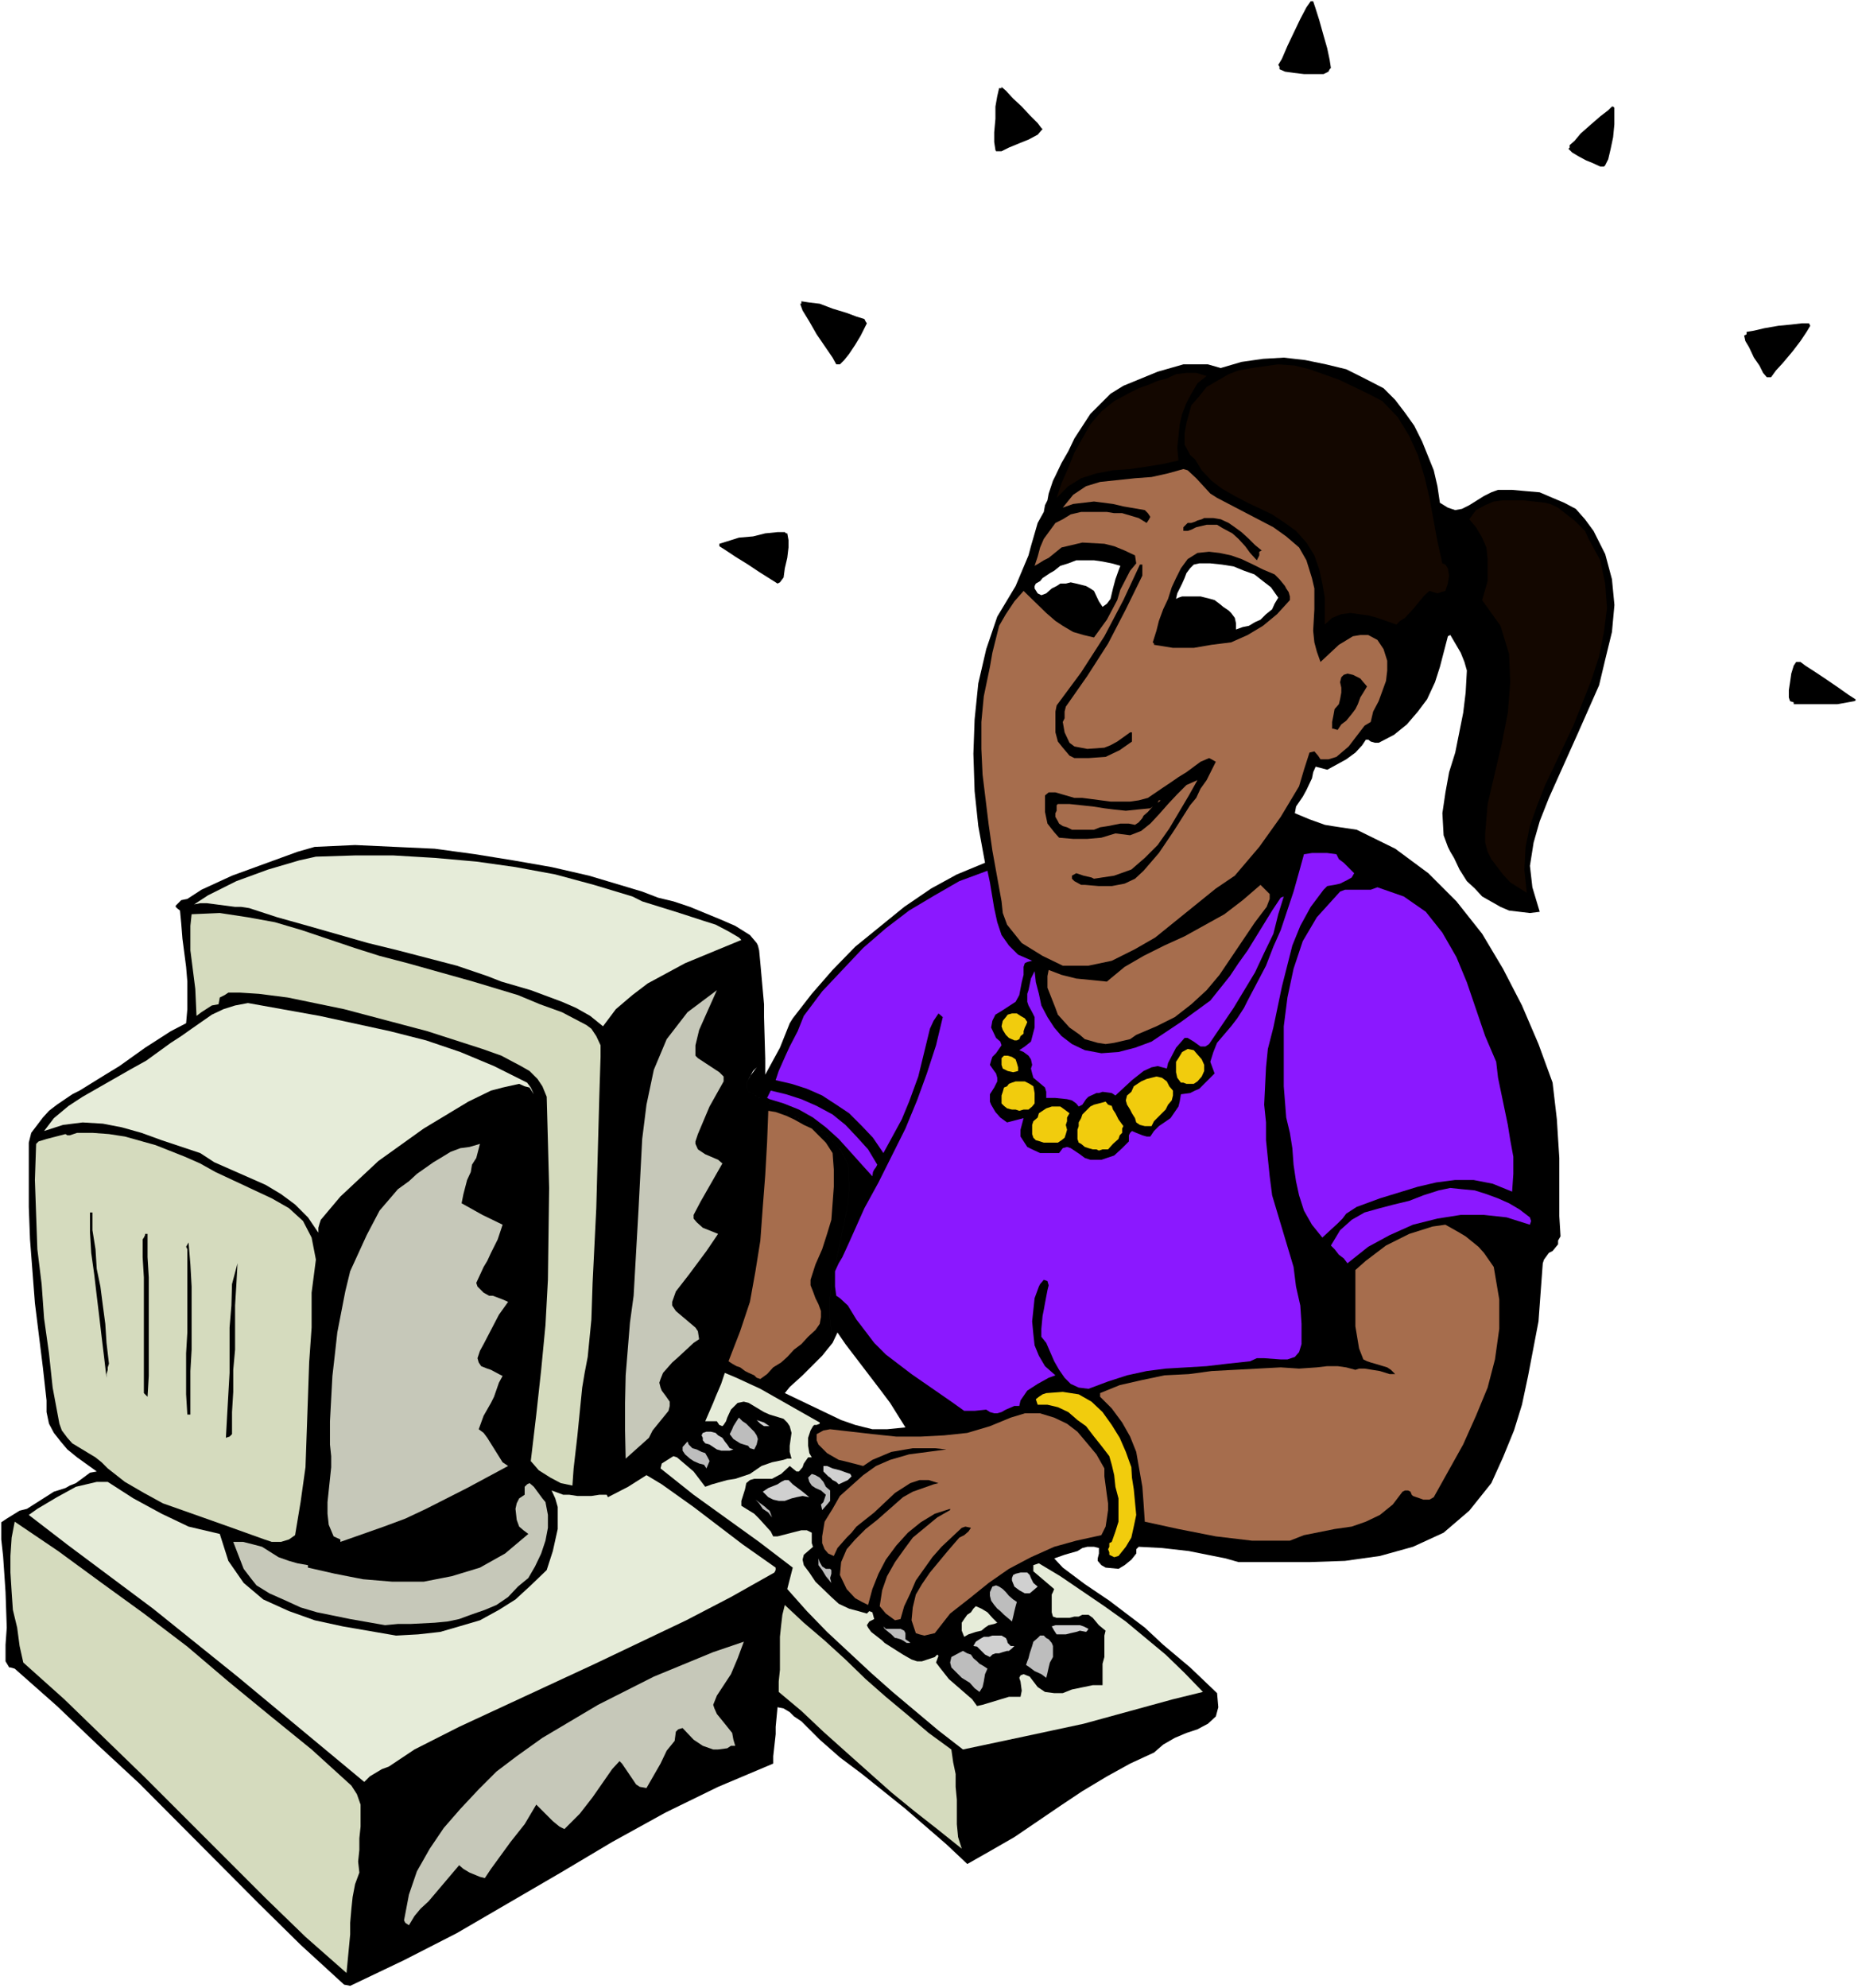 <?xml version="1.0" encoding="UTF-8" standalone="no"?>
<svg
   version="1.0"
   width="129.766mm"
   height="138.819mm"
   id="svg71"
   sodipodi:docname="Computer 56.wmf"
   xmlns:inkscape="http://www.inkscape.org/namespaces/inkscape"
   xmlns:sodipodi="http://sodipodi.sourceforge.net/DTD/sodipodi-0.dtd"
   xmlns="http://www.w3.org/2000/svg"
   xmlns:svg="http://www.w3.org/2000/svg">
  <rect width="100%" height="100%" fill="#333333" stroke="none"/>
  <sodipodi:namedview
     id="namedview71"
     pagecolor="#ffffff"
     bordercolor="#000000"
     borderopacity="0.25"
     inkscape:showpageshadow="2"
     inkscape:pageopacity="0.0"
     inkscape:pagecheckerboard="0"
     inkscape:deskcolor="#d1d1d1"
     inkscape:document-units="mm" />
  <defs
     id="defs1">
    <pattern
       id="WMFhbasepattern"
       patternUnits="userSpaceOnUse"
       width="6"
       height="6"
       x="0"
       y="0" />
  </defs>
  <path
     style="fill:#ffffff;fill-opacity:1;fill-rule:evenodd;stroke:none"
     d="M 0,524.67 H 490.455 V 0 H 0 Z"
     id="path1" />
  <path
     style="fill:#000000;fill-opacity:1;fill-rule:evenodd;stroke:none"
     d="m 420.644,140.095 -2.262,-3.07 -2.424,-2.747 -3.07,-1.616 -3.07,-1.293 -3.394,-1.454 -3.717,-0.323 -3.555,-0.323 h -3.717 l -1.778,0.646 -1.939,0.97 -3.878,2.424 -1.939,0.97 -1.778,0.323 -1.939,-0.646 -2.101,-1.293 -0.646,-4.363 -0.97,-4.201 -3.07,-7.595 -2.101,-4.201 -2.424,-3.393 -2.586,-3.393 -3.07,-3.07 -5.01,-2.585 -4.848,-2.424 -5.333,-1.293 -5.494,-1.131 -5.656,-0.646 -5.494,0.323 -5.656,0.808 -5.494,1.616 -3.394,-0.97 h -3.07 -3.394 l -6.787,1.939 -9.05,3.716 -3.394,2.101 -2.747,2.747 -2.586,2.585 -4.202,6.463 -1.616,3.393 -1.778,3.07 -1.616,3.393 -0.646,1.293 -1.131,3.393 -0.323,1.777 -0.646,1.293 -0.323,1.777 -1.616,2.909 -1.778,6.14 -0.646,2.424 -3.394,8.079 -4.848,8.079 -2.909,8.564 -2.101,9.049 -0.97,9.534 -0.323,9.049 0.323,9.857 0.97,9.21 1.778,9.695 -7.434,3.07 -6.787,3.716 -7.11,4.848 -12.928,10.503 -5.979,6.14 -5.494,6.302 -5.01,6.463 -0.808,1.293 -2.586,6.463 -3.878,7.11 v -4.04 l -2.262,2.101 -1.778,2.424 -0.485,0.97 -0.485,0.97 v 0.97 l 0.646,1.131 7.918,4.363 7.757,4.04 3.394,1.939 3.07,2.747 2.262,2.424 1.778,3.716 0.323,6.14 -0.646,5.979 -2.424,11.634 -1.293,5.332 -0.646,5.817 v 5.979 l 0.646,6.14 1.293,-2.747 2.101,3.07 9.373,12.281 2.424,3.232 4.04,6.463 -4.848,0.485 h -3.878 l -4.525,-1.131 -3.717,-1.293 -14.867,-7.11 1.293,-1.616 3.394,-3.07 1.778,-1.777 3.394,-3.393 1.293,-1.616 1.454,-1.777 -0.646,-6.14 v -5.979 l 0.646,-5.817 1.293,-5.332 2.424,-11.634 0.646,-5.979 -0.323,-6.14 -1.778,-3.716 -2.262,-2.424 -3.07,-2.747 -3.394,-1.939 -7.757,-4.04 -7.918,-4.363 -0.646,-1.131 v -0.97 l 0.485,-0.97 1.293,-2.424 0.97,-0.97 2.262,-2.101 -0.323,-11.149 v -3.393 l -0.97,-10.826 -0.323,-3.393 -0.323,-1.293 -0.323,-0.646 -1.778,-2.101 -3.878,-2.424 -3.717,-1.616 -8.242,-3.393 -4.363,-1.454 -4.04,-0.97 -4.202,-1.616 -14.059,-4.201 -9.858,-2.262 -10.181,-1.777 -10.019,-1.616 -10.666,-1.454 -10.504,-0.485 -10.504,-0.485 -10.666,0.485 -4.525,1.293 -17.291,6.302 -8.08,3.716 -3.717,2.424 -1.616,0.323 -1.454,1.454 v 0.323 l 0.323,0.323 0.808,0.646 0.323,3.393 0.323,4.04 0.97,7.433 0.323,3.878 v 7.271 l -0.323,3.716 -4.04,2.101 -6.787,4.363 -6.787,4.848 -3.717,2.262 -6.787,4.201 -1.939,0.97 -4.04,2.747 -2.101,1.616 -1.616,1.777 -3.07,4.04 -0.646,2.585 v 8.241 8.726 l 0.323,8.564 1.293,16.805 2.101,16.967 0.97,8.726 v 3.07 l 0.646,3.07 1.293,2.424 1.778,2.262 1.778,2.101 2.586,2.101 5.171,3.716 -1.778,0.323 -3.717,2.747 -1.616,0.646 -1.131,0.646 -3.07,0.97 -7.11,4.524 -1.939,0.485 -3.394,2.101 -1.454,0.97 v 4.524 l 0.485,4.363 0.323,4.686 0.323,4.848 0.323,9.372 -0.323,4.524 v 4.363 l 0.97,1.616 h 0.323 l 1.131,0.323 11.15,9.857 10.666,10.18 10.989,10.18 31.674,31.832 10.989,10.826 11.474,10.503 1.616,0.323 14.221,-6.787 13.898,-7.11 27.472,-15.997 13.574,-8.079 14.059,-7.756 13.898,-6.787 14.544,-6.14 v -1.939 l 0.646,-5.817 v -1.939 l 0.485,-5.171 1.616,0.323 1.616,0.97 1.131,1.131 1.939,1.293 4.848,4.848 5.333,4.686 5.818,4.363 11.474,9.21 10.827,9.372 5.494,5.171 5.979,-3.393 6.464,-3.716 12.12,-8.241 5.818,-3.878 6.464,-3.878 6.141,-3.393 6.302,-2.909 2.424,-2.101 3.07,-1.777 3.07,-1.293 2.909,-0.97 2.747,-1.454 2.101,-1.939 0.646,-2.424 -0.323,-3.716 -7.11,-6.787 -7.11,-5.979 -4.848,-4.524 -9.373,-7.11 -6.464,-4.363 -5.818,-4.363 -2.262,-2.424 2.747,-0.97 3.394,-0.97 1.293,-0.808 1.293,-0.323 h 1.778 l 1.293,0.323 v 1.454 l -0.323,1.293 v 0.646 l 0.97,1.131 1.131,0.646 3.394,0.323 1.616,-0.97 1.778,-1.454 1.293,-1.616 v -1.131 l 0.646,-0.646 6.141,0.323 7.11,0.808 9.696,1.939 3.394,0.97 h 9.211 9.534 l 9.373,-0.323 9.211,-1.293 8.726,-2.424 8.08,-3.716 6.787,-5.817 5.818,-7.271 3.07,-6.787 2.909,-7.11 2.101,-6.787 1.616,-7.595 2.747,-14.381 1.131,-15.351 0.323,-0.97 1.293,-1.777 0.97,-0.485 1.454,-1.777 v -0.97 l 0.646,-1.131 -0.323,-5.332 v -15.351 l -0.323,-5.009 -0.323,-5.171 -1.131,-9.695 -3.717,-10.18 -4.363,-10.18 -5.01,-9.695 -5.494,-9.21 -6.787,-8.564 -7.434,-7.433 -8.726,-6.463 -10.181,-5.009 -4.363,-0.646 -2.101,-0.323 -1.939,-0.323 -4.04,-1.454 -3.878,-1.616 0.323,-1.777 1.778,-2.585 0.97,-1.777 1.454,-3.07 0.323,-1.616 0.646,-1.454 3.07,0.808 5.01,-2.747 2.424,-1.777 1.778,-1.939 0.646,-0.97 0.323,-0.485 h 0.646 l 0.646,0.485 1.131,0.323 h 0.97 l 4.04,-2.101 3.394,-2.747 2.909,-3.393 2.424,-3.232 2.101,-4.524 1.293,-4.04 2.101,-8.079 0.646,-0.323 2.747,4.686 0.97,2.424 0.646,2.262 -0.323,5.817 -0.646,5.332 -2.101,10.503 -1.616,5.171 -0.97,5.332 -0.808,5.494 0.323,5.817 1.131,3.07 0.646,1.293 0.97,1.616 1.454,3.07 1.939,3.07 2.101,1.939 1.939,2.101 4.848,2.747 2.262,0.97 2.747,0.323 2.747,0.323 2.586,-0.323 -1.939,-6.463 -0.646,-5.656 0.97,-6.14 1.616,-5.656 2.424,-6.14 7.757,-17.29 5.494,-12.442 1.616,-6.787 1.778,-7.271 0.646,-7.11 -0.646,-6.787 -1.778,-6.625 z"
     id="path2" />
  <path
     style="fill:#130700;fill-opacity:1;fill-rule:evenodd;stroke:none"
     d="m 364.892,105.839 4.04,4.201 3.07,5.009 2.262,5.009 1.778,5.817 1.293,5.494 2.101,11.473 1.293,5.817 0.808,0.323 0.646,0.97 0.323,1.939 -0.323,2.101 -0.646,1.939 -1.131,0.323 -0.97,0.323 -2.101,-0.646 -1.293,1.131 -3.07,3.716 -2.101,2.262 -1.293,0.808 -0.97,0.97 -5.01,-1.777 -2.424,-0.646 -2.424,-0.323 -2.262,-0.323 -2.424,0.323 -2.424,0.97 -1.939,1.777 v -3.393 -3.716 l -0.646,-3.716 -0.808,-3.716 -1.293,-3.716 -2.101,-3.393 -2.747,-3.07 -2.909,-2.101 -3.394,-2.262 -6.464,-3.07 -3.394,-1.777 -3.394,-1.939 -2.747,-2.101 -2.586,-2.747 -1.778,-2.909 -1.293,-1.131 -1.454,-2.747 v -2.909 l 0.485,-2.747 1.293,-4.686 2.101,-2.424 1.939,-2.424 5.818,-3.393 2.586,-0.97 3.555,-0.646 6.949,-0.97 4.363,0.323 3.878,0.97 7.757,2.747 7.757,3.716 z"
     id="path3" />
  <path
     style="fill:#130700;fill-opacity:1;fill-rule:evenodd;stroke:none"
     d="m 318.513,99.214 -2.424,1.939 -1.616,2.747 -1.293,2.424 -1.131,2.909 -0.646,2.747 -0.323,3.07 -0.323,3.07 0.323,3.393 -4.363,0.97 -4.04,0.646 -4.363,0.646 -4.525,0.323 -4.363,0.808 -4.04,1.293 -3.394,2.101 -3.07,3.07 1.293,-3.878 1.778,-4.04 1.616,-4.04 2.101,-3.716 2.101,-3.716 2.909,-3.393 3.394,-2.747 4.202,-2.262 2.262,-1.131 2.747,-0.97 2.262,-0.97 2.424,-0.646 2.424,-1.131 2.747,-0.323 h 2.586 z"
     id="path4" />
  <path
     style="fill:#a66d4d;fill-opacity:1;fill-rule:evenodd;stroke:none"
     d="m 321.26,131.369 14.867,7.756 3.394,2.424 3.394,2.909 1.939,3.393 1.454,4.686 0.646,2.747 v 2.747 2.747 l -0.323,5.656 0.323,3.07 0.646,2.424 0.97,2.747 4.848,-4.524 3.717,-2.262 1.939,-0.323 h 2.101 l 2.424,1.293 1.616,2.424 0.97,3.07 v 2.585 l -0.323,2.747 -1.939,5.332 -1.454,2.747 -0.646,2.747 -1.616,0.97 -4.202,5.494 -3.232,2.747 -2.101,0.646 h -2.101 l -0.646,-0.97 -0.97,-1.131 -1.293,0.323 -1.454,4.524 -1.293,4.363 -4.848,8.079 -5.656,7.918 -6.464,7.595 -5.01,3.393 -15.998,12.927 -5.333,3.07 -6.141,3.07 -6.141,1.293 h -6.787 l -5.333,-2.585 -5.494,-3.393 -1.939,-2.424 -1.939,-2.424 -1.131,-3.07 -0.323,-3.07 -2.424,-13.412 -0.97,-6.787 -1.616,-13.25 -0.323,-6.787 v -7.11 l 0.646,-6.787 1.616,-7.756 0.646,-3.716 1.778,-7.11 1.778,-3.07 2.262,-3.393 2.424,-2.747 5.979,5.817 2.424,2.101 1.939,1.293 2.747,1.616 2.747,0.808 2.747,0.646 3.394,-4.686 2.747,-5.171 0.808,-2.747 2.586,-5.009 1.616,-1.939 -0.323,-2.101 -2.747,-1.293 -2.747,-1.131 -2.586,-0.646 -5.818,-0.323 -2.747,0.646 -2.747,0.646 -3.394,2.747 -1.293,0.646 -1.293,0.808 -1.131,0.646 0.808,-2.424 0.646,-2.424 0.97,-2.262 3.07,-4.201 1.939,-0.97 2.101,-1.293 2.747,-0.646 h 2.424 4.363 l 1.939,0.323 h 2.101 l 4.363,1.293 2.101,1.293 0.646,-0.97 0.323,-0.646 -0.646,-0.97 -0.808,-0.808 -5.656,-0.97 -2.747,-0.646 -5.01,-0.646 -2.747,0.323 -2.747,0.323 -2.747,0.97 2.747,-3.393 3.394,-2.262 3.717,-1.131 9.211,-0.97 4.363,-0.323 4.363,-0.97 4.04,-1.131 1.131,0.323 2.262,2.101 3.717,4.04 z"
     id="path5" />
  <path
     style="fill:#130700;fill-opacity:1;fill-rule:evenodd;stroke:none"
     d="m 419.352,142.196 3.07,5.656 1.293,6.14 0.485,6.463 -0.808,6.302 -1.293,6.463 -2.101,6.463 -4.686,11.796 -7.434,15.674 -2.101,5.332 -1.939,5.494 -1.131,5.494 -0.323,5.979 0.646,6.14 -4.363,-2.747 -1.939,-2.101 -3.07,-4.04 -0.97,-1.939 -0.646,-2.424 v -2.424 l 0.646,-7.756 3.717,-15.835 1.616,-8.241 0.646,-8.079 -0.323,-7.433 -2.262,-7.433 -4.848,-6.787 1.454,-5.009 v -3.07 -2.747 l -0.323,-3.07 -1.131,-2.585 -1.616,-2.747 -1.778,-2.101 1.778,-2.424 2.424,-1.293 2.262,-0.97 2.424,-0.323 h 2.747 2.586 l 5.818,0.646 1.293,0.323 2.101,0.97 3.07,2.424 1.293,0.97 2.747,2.747 z"
     id="path6" />
  <path
     style="fill:#000000;fill-opacity:1;fill-rule:evenodd;stroke:none"
     d="m 333.057,145.266 -0.646,0.323 v 0.97 l -0.323,0.646 -0.323,0.646 -1.778,-1.939 -1.293,-1.777 -1.778,-1.939 -1.616,-1.454 -2.424,-1.293 -1.616,-0.97 h -2.747 l -2.747,0.646 -0.646,0.323 -0.646,0.323 -0.97,0.323 h -1.131 v -0.97 l 0.323,-0.323 0.808,-0.808 h 0.97 l 0.97,-0.323 0.646,-0.323 1.131,-0.323 0.646,-0.323 h 2.424 l 1.939,0.323 2.101,0.97 1.616,1.131 1.778,1.293 1.939,1.777 1.616,1.616 z"
     id="path7" />
  <path
     style="fill:#000000;fill-opacity:1;fill-rule:evenodd;stroke:none"
     d="m 340.491,158.354 -3.394,3.716 -3.717,3.07 -4.04,2.424 -4.363,1.939 -5.171,0.646 -4.686,0.808 h -5.494 l -5.01,-0.808 V 169.827 l -0.323,-0.323 0.97,-3.07 0.646,-2.585 1.131,-3.07 1.293,-2.747 0.97,-3.07 1.131,-2.424 1.293,-2.585 1.778,-2.424 2.586,-1.616 3.07,-0.323 2.747,0.323 3.07,0.646 2.747,0.97 3.07,1.454 2.586,1.293 3.07,1.293 1.293,1.293 1.454,1.777 0.323,0.646 0.646,0.97 0.323,1.131 z"
     id="path8" />
  <path
     style="fill:#ffffff;fill-opacity:1;fill-rule:evenodd;stroke:none"
     d="m 295.728,149.306 -0.485,1.293 -0.808,2.262 -0.646,2.424 -0.646,2.747 -0.97,1.293 -1.131,0.808 -0.97,-1.454 -1.293,-2.747 -0.97,-0.646 -1.131,-0.646 -1.293,-0.323 -1.293,-0.323 -1.454,-0.323 -1.293,0.323 h -1.454 l -0.97,0.646 -1.293,0.646 -1.454,1.293 -1.293,0.485 -0.97,-0.485 -0.808,-1.293 v -0.646 l 0.323,-0.646 1.131,-0.646 0.646,-0.808 0.97,-0.646 0.97,-0.646 1.131,-0.646 1.616,-1.293 2.101,-0.646 2.101,-0.808 h 2.586 2.101 l 2.262,0.323 2.424,0.485 z"
     id="path9" />
  <path
     style="fill:#ffffff;fill-opacity:1;fill-rule:evenodd;stroke:none"
     d="m 337.42,157.708 -0.97,1.616 -0.646,1.454 -1.616,1.293 -1.454,1.454 -1.454,0.646 -1.616,0.97 -1.616,0.323 -1.778,0.646 v -1.616 l -0.323,-1.454 -0.97,-1.293 -0.646,-0.646 -1.454,-0.97 -0.97,-0.808 -1.293,-0.97 -1.131,-0.323 -1.293,-0.323 -1.293,-0.323 h -1.131 -0.97 -1.293 -1.454 l -0.97,0.323 -0.646,0.323 0.323,-1.454 0.646,-1.293 0.646,-1.293 0.646,-1.454 0.485,-1.293 0.97,-1.293 0.97,-0.97 1.454,-0.323 h 2.909 l 3.07,0.323 3.07,0.485 2.747,1.131 2.747,0.97 2.262,1.777 2.101,1.616 z"
     id="path10" />
  <path
     style="fill:#000000;fill-opacity:1;fill-rule:evenodd;stroke:none"
     d="m 301.545,148.982 v 1.293 1.616 l -4.363,8.887 -4.686,9.049 -5.494,8.564 -5.656,8.079 -0.323,1.293 v 1.777 l -0.485,0.97 0.485,2.747 1.293,2.747 1.293,0.97 3.394,0.646 4.525,-0.323 1.616,-0.646 1.778,-0.97 3.394,-2.424 h 0.485 v 0.646 0.97 0.808 l -3.232,2.262 -3.717,1.777 -4.525,0.323 h -3.717 l -1.293,-0.646 -1.778,-2.101 -1.293,-1.616 -0.646,-2.424 v -4.04 -1.454 l 0.323,-1.616 6.464,-8.726 6.141,-9.534 5.01,-9.534 4.363,-9.372 z"
     id="path11" />
  <path
     style="fill:#000000;fill-opacity:1;fill-rule:evenodd;stroke:none"
     d="m 360.852,181.138 -0.97,1.616 -0.808,1.293 -0.646,1.777 -0.646,1.293 -0.97,1.293 -1.454,1.777 -1.293,0.97 -0.97,1.454 -1.131,-0.323 h -0.323 v -1.777 l 0.323,-1.616 0.323,-1.777 1.131,-1.293 0.323,-1.293 0.323,-1.777 v -1.293 l -0.323,-1.454 0.323,-1.293 0.646,-0.646 0.97,-0.323 1.454,0.323 0.646,0.323 1.293,0.646 0.808,0.97 z"
     id="path12" />
  <path
     style="fill:#000000;fill-opacity:1;fill-rule:evenodd;stroke:none"
     d="m 320.937,201.013 -2.424,4.848 -1.616,2.262 -1.131,2.424 -1.616,1.939 -3.07,4.848 -1.454,2.262 -3.717,5.494 -4.04,4.686 -2.262,2.101 -2.747,1.293 -3.394,0.646 h -3.394 l -3.717,-0.323 h -0.97 l -1.778,-0.97 -0.646,-0.646 v -0.808 l 1.131,-0.646 1.939,0.646 2.101,0.485 0.646,0.323 5.333,-0.808 4.525,-1.616 3.555,-3.07 3.394,-3.393 3.07,-4.363 5.171,-8.726 2.262,-4.04 -2.909,1.293 -2.424,2.424 -2.424,2.585 -2.424,2.747 -2.262,2.424 -2.424,1.939 -2.909,1.131 -3.878,-0.485 -3.717,1.131 -3.717,0.323 h -3.717 l -3.717,-0.323 -1.293,-1.454 -1.778,-2.262 -0.646,-3.07 v -4.363 l 0.97,-0.808 h 1.778 l 5.01,1.454 h 2.101 l 7.434,0.97 h 5.171 l 2.262,-0.323 2.424,-0.646 4.04,-2.747 1.939,-1.293 2.101,-1.454 2.101,-1.293 3.717,-2.747 2.262,-0.97 0.646,0.323 z"
     id="path13" />
  <path
     style="fill:#a66d4d;fill-opacity:1;fill-rule:evenodd;stroke:none"
     d="m 285.062,218.949 h -0.97 -1.131 l -1.293,-0.646 -1.131,-0.323 -0.97,-0.646 -0.323,-0.646 -0.646,-1.131 v -0.97 l 0.323,-0.646 v -0.646 -0.808 l 0.323,-0.323 h 3.07 l 3.07,0.323 3.07,0.323 3.07,0.485 2.586,0.323 3.07,0.323 3.07,-0.323 3.394,-0.323 1.939,-1.454 0.808,-0.646 h -0.485 l -0.323,0.646 -1.293,0.97 -1.293,1.454 -1.131,0.97 -0.323,0.646 -0.97,1.131 -0.97,0.646 -1.616,-0.323 h -2.262 l -1.616,0.323 -1.616,0.323 -2.101,0.323 -1.616,0.646 h -1.778 z"
     id="path14" />
  <path
     style="fill:#e6ecd9;fill-opacity:1;fill-rule:evenodd;stroke:none"
     d="m 192.304,245.772 2.747,1.616 0.646,0.646 -14.867,6.14 -9.858,5.332 -4.04,3.07 -4.363,3.716 -3.394,4.524 -3.394,-2.747 -3.717,-2.101 -3.717,-1.616 -8.242,-3.07 -7.757,-2.262 -3.717,-1.454 -8.08,-2.747 -15.514,-4.04 -7.918,-1.939 -15.837,-4.524 -8.08,-2.262 -7.434,-2.424 -2.101,-0.323 H 62.054 l -7.434,-0.97 H 52.843 l -1.616,0.323 3.717,-2.424 7.434,-3.716 8.403,-3.07 8.242,-2.424 4.363,-0.97 10.181,-0.323 h 10.342 l 10.827,0.646 10.989,0.97 10.342,1.454 10.504,1.939 10.181,2.747 10.181,3.07 2.586,1.293 9.858,3.07 6.464,2.101 3.07,0.97 z"
     id="path15" />
  <path
     style="fill:#a66d4d;fill-opacity:1;fill-rule:evenodd;stroke:none"
     d="m 334.35,239.309 -3.07,4.04 -9.373,13.896 -3.394,4.04 -4.04,3.716 -4.363,3.393 -4.848,2.424 -5.333,2.262 -1.616,1.131 -4.202,0.97 -2.262,0.323 -2.101,-0.323 -3.394,-0.97 -1.293,-1.131 -2.747,-1.939 -3.07,-3.393 -0.646,-1.777 -2.101,-5.332 v -3.07 l 0.323,-1.616 3.394,1.293 3.878,0.97 8.08,0.808 4.686,-3.878 5.01,-2.909 5.494,-2.747 5.333,-2.424 10.504,-5.817 4.848,-3.716 4.686,-4.04 2.424,2.424 v 0.646 0.646 z"
     id="path16" />
  <path
     style="fill:#8b18ff;fill-opacity:1;fill-rule:evenodd;stroke:none"
     d="m 394.95,280.19 0.485,4.201 2.586,12.442 0.646,4.04 0.808,4.363 v 4.524 l -0.323,4.686 -5.171,-2.101 -5.01,-0.97 h -4.848 l -5.01,0.646 -4.848,1.131 -10.019,3.07 -6.141,2.262 -2.747,1.777 -0.97,1.293 -1.293,1.293 -4.04,3.716 -2.747,-3.393 -2.101,-3.716 -1.293,-4.04 -0.808,-3.716 -0.646,-4.363 -0.323,-4.363 -0.646,-4.04 -0.97,-4.04 -0.646,-8.241 v -7.756 -8.079 l 0.97,-7.595 1.616,-7.595 2.424,-7.271 3.717,-6.302 6.141,-6.787 1.293,-0.485 h 4.04 1.454 1.293 l 1.778,-0.646 6.949,2.424 5.818,4.04 4.363,5.494 3.717,6.463 2.747,6.625 2.424,7.11 2.424,7.11 z"
     id="path17" />
  <path
     style="fill:#8b18ff;fill-opacity:1;fill-rule:evenodd;stroke:none"
     d="m 319.16,275.504 -0.97,0.646 h -0.646 -0.646 l -1.778,-1.293 -1.616,-0.97 h -0.808 l -2.262,2.585 -2.101,4.04 -0.323,1.454 -2.424,-0.646 -1.616,0.323 -2.101,0.97 -3.07,2.424 -4.363,4.04 -0.97,-0.646 -2.424,-0.323 -0.97,0.323 h -0.646 l -2.101,0.97 -0.646,0.646 -0.97,1.454 -0.97,0.485 -0.646,-0.808 -1.131,-0.808 -1.293,-0.323 -3.07,-0.323 h -2.424 v -1.616 l -0.323,-1.131 -3.07,-2.585 -0.323,-1.131 -0.323,-1.293 0.323,-0.97 -0.323,-1.454 -0.646,-0.97 -1.293,-0.97 -1.131,-0.485 1.454,-0.97 1.616,-1.293 0.97,-3.716 v -1.131 -1.616 l -0.646,-1.293 -0.97,-1.777 -0.323,-0.97 v -2.101 l 0.323,-0.97 0.646,-3.07 0.97,-1.939 0.323,2.909 0.808,3.07 0.646,3.07 1.616,3.07 1.778,2.747 1.939,2.262 2.747,2.101 3.394,1.616 4.363,0.808 4.525,-0.323 4.363,-1.131 4.363,-1.616 7.757,-5.171 7.757,-5.656 5.171,-6.463 2.262,-3.393 2.424,-3.393 6.464,-10.503 2.262,-3.393 0.808,-0.323 -1.454,4.686 -1.293,5.171 -2.424,5.009 -2.424,5.171 -5.656,9.372 z"
     id="path18" />
  <path
     style="fill:#d5dbbe;fill-opacity:1;fill-rule:evenodd;stroke:none"
     d="m 107.625,254.175 17.291,4.848 11.797,3.555 5.818,2.424 5.818,2.101 6.464,3.393 1.293,0.97 1.293,1.939 1.131,2.424 v 3.07 l -0.323,10.18 -0.808,29.732 -0.97,19.714 -0.323,9.695 -0.97,9.857 -0.808,4.201 -0.646,3.878 -1.293,12.927 -0.97,8.402 -0.323,4.524 -3.07,-0.646 -2.747,-1.454 -3.07,-1.939 -0.97,-1.131 -1.131,-1.293 1.454,-12.281 1.293,-11.796 1.131,-11.796 0.646,-11.957 0.323,-24.238 -0.323,-12.281 -0.323,-11.796 -1.131,-2.747 -1.293,-1.939 -2.101,-2.101 -2.262,-1.293 -5.171,-2.747 -5.01,-1.777 -14.544,-4.686 -21.978,-5.817 -14.867,-3.07 -7.595,-0.97 -5.01,-0.323 h -3.07 l -0.97,0.646 -1.293,0.646 -0.323,1.777 -1.778,0.323 -2.747,1.777 -1.293,0.97 -0.323,-7.11 -1.293,-10.18 v -3.07 -3.393 l 0.323,-3.07 7.434,-0.323 7.434,1.131 7.11,1.293 7.11,2.101 13.898,4.686 6.626,2.101 z"
     id="path19" />
  <path
     style="fill:#c6c8b9;fill-opacity:1;fill-rule:evenodd;stroke:none"
     d="m 183.577,278.574 0.646,0.646 5.656,3.716 1.131,1.131 v 1.293 l -3.717,6.625 -3.07,7.271 -0.646,1.939 v 0.646 l 0.646,1.454 1.939,1.293 3.394,1.454 1.131,0.97 -5.818,10.18 -1.778,3.393 v 0.97 l 0.808,0.97 1.616,1.454 4.04,1.616 -3.07,4.524 -4.686,6.302 -3.394,4.363 -0.97,2.747 v 0.97 l 0.97,1.454 5.171,4.363 0.646,0.97 0.323,2.101 -1.454,0.97 -4.363,4.04 -1.293,1.131 -2.424,2.747 -0.646,1.616 -0.323,0.97 0.323,1.293 0.323,0.808 0.97,1.293 1.131,1.616 v 1.131 l -0.323,1.293 -4.202,5.171 -0.97,1.939 -3.07,2.747 -3.07,2.747 -0.162,-7.433 v -7.271 l 0.162,-7.271 1.131,-13.896 0.97,-7.11 1.293,-22.784 0.97,-18.582 1.131,-9.049 1.939,-9.21 3.394,-8.079 5.494,-7.11 7.757,-5.817 -2.747,6.14 -1.939,4.363 -0.97,4.04 z"
     id="path20" />
  <path
     style="fill:#e6ecd9;fill-opacity:1;fill-rule:evenodd;stroke:none"
     d="m 139.137,285.684 0.97,1.293 0.808,1.777 -1.131,-1.777 -1.293,-0.323 -1.454,-0.646 -4.363,0.97 -3.07,0.808 -5.979,2.909 -11.797,7.11 -11.958,8.564 -10.019,9.372 -5.171,6.14 -0.323,0.97 -0.323,1.131 v 1.293 l -2.747,-4.04 -3.394,-3.393 -3.717,-2.747 -4.04,-2.424 -13.574,-5.979 -3.717,-2.424 -10.181,-3.393 -5.333,-1.939 -5.171,-1.454 -5.01,-0.97 -5.333,-0.323 -5.171,0.646 -5.01,1.616 2.586,-3.393 3.878,-3.232 3.717,-2.424 12.443,-7.11 4.363,-2.424 6.464,-4.686 2.747,-1.777 2.747,-1.939 5.333,-3.716 3.07,-1.454 3.07,-0.97 3.394,-0.646 18.907,3.393 18.584,4.04 9.534,2.424 9.05,3.07 8.888,3.716 z"
     id="path21" />
  <path
     style="fill:#f1cc0d;fill-opacity:1;fill-rule:evenodd;stroke:none"
     d="m 271.164,269.687 -0.323,0.808 -0.323,0.646 -0.323,0.97 v 0.646 l -0.808,0.646 -0.323,0.808 -0.646,0.323 h -0.646 l -1.454,-0.646 -0.808,-0.808 -0.808,-1.293 -0.323,-0.97 0.323,-1.454 0.808,-0.97 0.485,-0.646 1.131,-0.323 h 1.293 l 0.97,0.646 1.131,0.646 z"
     id="path22" />
  <path
     style="fill:#f1cc0d;fill-opacity:1;fill-rule:evenodd;stroke:none"
     d="m 317.867,280.998 v 1.616 l -0.646,1.454 -1.131,1.293 -0.97,0.646 h -0.97 -0.97 l -0.808,-0.323 h -0.646 l -0.97,-1.293 -0.323,-1.454 v -0.97 -0.646 -1.131 l 0.646,-0.97 0.97,-1.616 1.454,-0.808 1.616,0.323 0.97,1.131 1.131,1.293 z"
     id="path23" />
  <path
     style="fill:#f1cc0d;fill-opacity:1;fill-rule:evenodd;stroke:none"
     d="m 268.74,282.614 -1.293,0.323 -1.454,-0.323 -1.293,-0.646 -0.323,-0.97 v -1.777 l 0.646,-0.646 h 0.97 l 1.131,0.323 0.97,0.646 0.323,0.97 0.323,1.131 z"
     id="path24" />
  <path
     style="fill:#f1cc0d;fill-opacity:1;fill-rule:evenodd;stroke:none"
     d="m 309.625,287.785 v 1.293 l -0.323,1.293 -0.97,1.131 -0.646,1.293 -0.97,0.97 -1.131,1.131 -0.97,0.97 -0.646,1.293 h -1.778 l -1.293,-0.323 -0.97,-0.646 -0.323,-1.131 -0.808,-1.293 -0.485,-0.97 -0.808,-1.293 -0.323,-1.131 0.323,-1.293 1.131,-0.97 0.646,-1.454 0.97,-0.646 0.97,-0.646 1.454,-0.646 1.293,-0.323 1.293,-0.323 1.454,0.323 1.293,0.97 0.646,1.293 z"
     id="path25" />
  <path
     style="fill:#f1cc0d;fill-opacity:1;fill-rule:evenodd;stroke:none"
     d="m 273.104,288.431 v 1.293 1.454 l -0.646,0.808 -0.97,0.808 h -1.293 l -1.131,0.323 -0.97,-0.323 h -0.97 l -1.293,-0.323 -0.808,-0.646 -0.646,-0.646 v -1.131 -0.97 l 0.323,-0.97 0.323,-1.131 0.808,-0.323 0.485,-0.646 0.808,-0.323 0.97,-0.323 h 0.97 1.454 l 1.293,0.646 0.97,0.646 z"
     id="path26" />
  <path
     style="fill:#f1cc0d;fill-opacity:1;fill-rule:evenodd;stroke:none"
     d="m 296.536,297.157 -0.323,0.646 v 1.131 l -0.646,0.646 -0.323,0.97 -1.454,1.293 -1.293,1.454 h -1.454 l -0.97,0.323 -0.646,-0.323 h -0.97 l -1.131,-0.323 -0.97,-0.323 -0.97,-0.808 -0.646,-0.323 -0.323,-0.97 v -0.97 -1.454 l 0.323,-0.97 v -0.97 l 0.646,-1.131 0.323,-0.97 0.97,-0.97 1.131,-1.131 0.97,-0.485 1.293,-0.323 1.778,-0.485 0.646,0.808 0.97,0.323 0.323,0.97 0.646,0.97 0.808,1.616 z"
     id="path27" />
  <path
     style="fill:#f1cc0d;fill-opacity:1;fill-rule:evenodd;stroke:none"
     d="m 282.315,293.764 -0.646,1.131 v 0.97 l -0.323,0.97 0.323,1.293 -0.323,1.131 -0.323,0.97 -0.808,0.646 -0.97,0.646 h -0.646 -0.97 -1.131 -0.97 l -0.97,-0.323 -1.131,-0.323 -0.646,-0.646 -0.323,-0.97 v -1.454 -0.97 l 0.323,-0.97 1.131,-0.97 0.323,-1.131 0.97,-0.646 0.97,-0.646 1.454,-0.485 h 0.97 1.293 l 1.131,0.808 z"
     id="path28" />
  <path
     style="fill:#d5dbbe;fill-opacity:1;fill-rule:evenodd;stroke:none"
     d="m 52.843,307.014 4.04,2.262 14.867,6.948 4.525,2.585 3.717,3.393 2.262,4.363 1.131,5.817 -1.131,8.726 v 9.21 l -0.646,9.21 -0.323,9.372 -0.646,18.259 -1.293,9.21 -1.454,8.726 -1.616,1.131 -2.101,0.646 h -2.424 l -1.939,-0.646 -10.827,-3.878 -10.504,-3.716 -5.494,-1.939 -5.01,-2.747 -5.01,-2.909 -4.525,-3.555 -1.616,-1.616 -1.616,-1.293 -6.141,-3.716 -1.293,-1.454 -1.454,-1.939 -0.646,-1.777 -1.778,-9.534 -0.97,-9.049 -1.293,-9.21 -0.646,-9.049 -1.131,-9.21 -0.323,-9.049 -0.323,-9.21 0.323,-9.534 0.646,-0.646 2.101,-0.646 5.01,-1.293 0.485,0.323 h 0.646 l 0.97,-0.323 0.97,-0.323 h 4.04 l 4.363,0.323 4.202,0.646 8.08,2.262 7.757,3.07 z"
     id="path29" />
  <path
     style="fill:#c6c8b9;fill-opacity:1;fill-rule:evenodd;stroke:none"
     d="m 121.846,317.517 5.494,3.07 5.333,2.585 -1.293,3.878 -1.778,3.555 -0.97,2.101 -0.97,1.616 -0.97,2.101 -0.97,2.101 0.323,0.97 0.97,0.97 0.646,0.646 1.454,0.808 h 0.97 l 2.586,0.97 1.454,0.646 -2.424,3.393 -4.04,7.756 -0.97,1.777 -0.646,1.939 0.323,1.131 0.646,0.97 1.616,0.646 0.97,0.323 2.101,1.131 0.97,0.485 -0.97,1.777 -1.293,3.716 -0.808,1.616 -1.939,3.393 -0.646,1.777 -0.646,1.777 1.293,0.97 0.97,1.293 4.04,6.463 1.454,0.97 -10.827,5.817 -10.827,5.494 -5.494,2.585 -5.656,2.101 -11.474,4.04 v -0.646 l -1.778,-0.808 -1.293,-3.07 -0.323,-2.909 v -3.07 l 0.323,-3.07 0.646,-6.14 v -2.909 l -0.323,-3.07 v -6.14 l 0.646,-11.957 0.646,-5.656 0.646,-5.817 2.101,-10.826 1.293,-5.332 4.363,-9.534 3.394,-6.463 4.848,-5.656 2.909,-2.101 2.101,-1.939 4.363,-3.07 2.424,-1.454 2.101,-1.293 2.586,-0.97 2.424,-0.323 2.747,-0.808 -0.97,3.716 -1.131,1.777 -0.323,1.939 -0.97,2.101 -0.97,3.716 z"
     id="path30" />
  <path
     style="fill:#8b18ff;fill-opacity:1;fill-rule:evenodd;stroke:none"
     d="m 403.838,321.233 0.323,0.97 -0.323,0.97 -6.141,-1.939 -5.979,-0.646 h -6.141 l -6.141,0.97 -6.464,1.616 -6.141,2.747 -5.656,3.07 -5.494,4.363 -0.97,-1.293 -1.293,-0.97 -1.131,-1.454 -0.97,-0.97 2.424,-4.04 3.07,-2.747 3.394,-1.939 4.04,-1.131 3.717,-0.97 4.04,-0.97 3.717,-1.454 4.04,-1.293 3.07,-0.646 3.07,0.323 3.394,0.323 3.07,0.97 3.07,1.131 2.909,1.293 2.747,1.616 z"
     id="path31" />
  <path
     style="fill:#000000;fill-opacity:1;fill-rule:evenodd;stroke:none"
     d="m 24.402,319.94 v 4.686 l 0.808,5.009 0.323,5.171 0.97,4.686 0.646,5.009 0.646,4.848 0.323,5.009 0.646,5.494 -0.323,0.97 v 0.646 l -0.323,1.131 v 0.97 l -0.646,-5.494 -0.646,-5.332 -0.646,-5.494 -0.646,-5.332 -0.646,-5.494 -0.808,-5.817 -0.323,-5.332 v -5.332 h 0.323 z"
     id="path32" />
  <path
     style="fill:#a66d4d;fill-opacity:1;fill-rule:evenodd;stroke:none"
     d="m 394.304,334.322 1.454,8.564 v 7.756 l -1.131,8.079 -1.939,7.433 -3.07,7.433 -3.394,7.595 -7.757,13.896 -1.131,0.646 h -1.616 l -2.747,-0.97 -0.323,-0.323 -0.323,-0.808 -0.646,-0.323 h -0.808 l -0.646,0.323 -2.586,3.393 -3.394,2.747 -3.717,1.777 -3.717,1.293 -4.525,0.646 -8.08,1.616 -3.717,1.454 h -5.01 -5.01 l -9.534,-1.131 -9.858,-1.939 -8.888,-1.939 -0.323,-4.848 -0.323,-4.363 -1.616,-9.21 -1.616,-4.04 -2.101,-3.716 -2.747,-3.716 -3.07,-3.07 v -0.97 l 5.171,-2.101 5.656,-1.293 6.141,-1.293 6.464,-0.323 5.979,-0.808 18.261,-0.97 4.848,0.323 4.686,-0.323 2.747,-0.323 h 2.747 l 2.262,0.323 2.424,0.646 0.97,-0.323 h 1.454 l 4.04,0.646 2.586,0.808 h 1.454 l -1.131,-1.131 -0.97,-0.646 -3.232,-0.97 -1.131,-0.323 -0.97,-0.323 -0.97,-0.485 -1.131,-2.909 -0.97,-5.817 v -11.957 -2.909 l 2.747,-2.424 5.333,-4.04 6.141,-3.07 6.141,-1.939 3.394,-0.485 3.717,2.101 1.616,0.97 3.394,2.747 1.454,1.616 z"
     id="path33" />
  <path
     style="fill:#000000;fill-opacity:1;fill-rule:evenodd;stroke:none"
     d="m 38.946,325.596 v 6.14 l 0.323,5.332 v 5.494 5.332 5.171 5.009 5.009 l -0.323,5.494 -0.323,-0.323 -0.646,-0.646 v -4.686 -5.171 -5.009 -5.171 -5.332 -5.171 l -0.323,-5.332 v -4.686 l 0.323,-0.485 0.323,-0.646 v -0.323 z"
     id="path34" />
  <path
     style="fill:#000000;fill-opacity:1;fill-rule:evenodd;stroke:none"
     d="m 50.258,373.264 h -0.485 -0.323 l -0.323,-5.332 v -5.332 -5.494 l 0.323,-5.494 v -5.656 -5.494 -5.332 -5.494 l -0.323,-0.646 0.646,-1.131 0.485,5.817 0.323,5.817 v 5.494 5.656 5.494 l -0.323,5.656 v 5.817 z"
     id="path35" />
  <path
     style="fill:#000000;fill-opacity:1;fill-rule:evenodd;stroke:none"
     d="m 61.246,378.435 -0.646,0.646 -0.97,0.323 0.323,-5.817 0.323,-5.656 0.323,-5.656 v -6.14 -5.817 l 0.485,-5.817 0.162,-5.656 1.454,-5.494 -0.323,5.817 -0.323,5.332 v 5.817 5.817 l -0.485,5.332 v 5.817 l -0.323,5.332 z"
     id="path36" />
  <path
     style="fill:#e6ecd9;fill-opacity:1;fill-rule:evenodd;stroke:none"
     d="m 216.382,375.365 v 0.323 l -0.808,0.323 h -0.646 l -0.323,0.323 -0.646,1.131 -0.646,1.939 v 2.101 l 0.323,1.939 0.646,1.131 h -0.97 l -1.131,1.616 -0.323,0.97 -0.97,1.131 h -0.646 l -1.778,-1.454 -2.262,2.101 -2.424,1.293 h -1.293 -2.424 -0.97 l -1.131,0.323 -0.97,0.808 -0.323,1.616 -0.97,3.07 v 1.293 l 1.293,0.808 2.101,1.293 1.293,1.293 3.07,3.393 0.646,1.293 h 1.131 l 5.01,-1.293 1.293,-0.323 h 1.454 l 1.293,0.646 v 2.747 l 0.323,0.97 -1.293,1.131 -1.131,0.97 -0.323,1.293 0.323,1.454 1.454,1.939 1.616,2.424 4.202,4.04 1.939,1.777 2.747,1.293 2.424,0.646 2.262,0.646 0.646,-0.646 0.808,0.323 0.485,1.777 -1.293,0.646 -0.646,0.97 0.323,0.646 0.808,1.131 2.909,2.262 0.646,0.646 4.848,3.07 2.262,1.293 1.454,0.485 h 1.293 l 3.394,-1.131 0.646,-0.646 0.323,0.323 -0.646,1.777 0.97,1.293 2.424,3.07 6.141,5.332 1.293,1.777 1.454,-0.323 6.949,-2.101 h 1.454 1.616 l 0.323,-1.616 -0.323,-2.424 -0.323,-0.97 0.323,-0.646 0.808,-0.323 1.616,0.646 2.101,2.747 1.939,1.293 2.424,0.323 h 2.262 l 2.424,-0.97 5.494,-1.131 h 2.586 v -5.656 l 0.485,-1.777 v -5.656 l 0.323,-1.293 -1.778,-1.454 -1.616,-1.939 -1.131,-0.808 h -1.616 l -0.97,0.485 h -1.131 l -1.293,0.323 h -0.97 -1.454 -0.97 l -0.97,-0.323 -0.323,-1.131 v -4.686 l 0.323,-0.646 0.323,-0.808 -1.131,-0.97 -4.363,-3.716 v -0.646 -0.97 l 1.454,-0.485 5.656,3.393 11.635,7.918 5.656,4.04 10.504,8.726 5.01,4.848 4.848,5.009 -7.918,1.939 -23.594,6.463 -15.837,3.393 -15.998,3.393 -6.464,-5.009 -12.12,-10.18 -5.656,-5.009 -11.635,-10.826 -5.333,-5.494 -5.171,-5.817 1.454,-5.656 -8.888,-6.787 -17.291,-12.442 -8.726,-6.948 0.323,-1.293 3.07,-1.939 0.97,0.323 4.363,3.716 3.07,4.04 1.778,-0.646 4.04,-1.131 2.101,-0.323 3.878,-1.293 3.07,-2.101 2.747,-0.97 3.07,-0.646 0.97,-0.323 h 1.131 l -0.485,-1.777 v -1.616 l 0.485,-3.393 -0.485,-1.777 -0.646,-0.97 -0.97,-0.97 -3.717,-1.131 -1.454,-0.646 -4.04,-2.424 -1.293,-0.323 -1.616,0.323 -1.778,1.777 -0.97,2.101 -0.323,0.97 -0.646,0.97 -0.323,0.323 -0.808,-0.323 -0.646,-0.97 h -3.07 l 2.101,-4.848 0.646,-1.616 1.454,-3.393 0.97,-2.909 3.07,1.293 6.302,2.909 z"
     id="path37" />
  <path
     style="fill:#f1cc0d;fill-opacity:1;fill-rule:evenodd;stroke:none"
     d="m 298.636,387.16 0.162,2.747 0.485,3.07 0.323,3.393 0.323,3.393 -0.646,3.07 -0.646,2.909 -1.454,2.424 -1.939,2.424 -1.131,0.323 -0.646,-0.323 -0.646,-0.323 v -0.646 l -0.323,-0.808 0.323,-0.646 v -0.97 l 0.646,-0.323 0.97,-2.747 0.808,-2.585 v -3.07 -3.07 l -0.808,-3.07 -0.323,-3.07 -0.646,-2.747 -0.646,-2.262 -2.101,-2.747 -1.939,-2.424 -2.101,-2.747 -2.262,-1.616 -2.424,-2.101 -2.747,-1.293 -2.747,-0.646 h -2.586 l -0.485,-1.454 0.808,-0.646 0.97,-0.646 0.97,-0.323 4.363,-0.323 4.202,0.646 3.394,1.939 2.909,2.747 2.424,3.393 2.101,3.393 1.616,3.716 z"
     id="path38" />
  <path
     style="fill:#a66d4d;fill-opacity:1;fill-rule:evenodd;stroke:none"
     d="m 291.526,387.483 v 2.101 l 0.323,2.424 0.323,2.424 0.323,2.262 v 1.777 l -0.323,2.262 -0.323,2.101 -1.131,2.262 -6.626,1.454 -5.818,1.616 -6.141,2.747 -5.818,3.07 -5.333,3.716 -5.01,4.04 -5.171,4.04 -4.04,5.171 -2.747,0.646 -1.293,-0.323 -0.97,-0.323 -1.131,-3.393 0.323,-3.393 0.808,-3.393 1.616,-2.747 2.101,-3.07 4.686,-5.656 3.07,-3.555 1.293,-0.646 1.131,-0.97 0.646,-0.97 -1.454,-0.323 -0.97,0.323 -5.333,5.009 -2.424,2.747 -4.363,6.14 -1.454,3.393 -1.616,3.393 -0.97,3.393 -1.454,0.323 -2.424,-1.777 -1.616,-1.939 0.646,-4.201 1.293,-3.716 2.101,-3.716 2.424,-3.393 2.262,-3.07 6.464,-5.332 3.394,-1.939 v -0.323 l -4.04,1.293 -3.717,2.262 -3.394,2.747 -3.07,3.393 -2.747,3.716 -1.939,3.716 -1.616,4.04 -1.131,4.201 -1.616,-0.808 -1.778,-0.97 -2.262,-2.424 -1.778,-3.716 0.323,-3.393 1.454,-3.393 2.262,-2.585 2.747,-2.747 3.07,-2.424 6.787,-5.979 2.586,-1.454 5.494,-1.939 1.293,-0.323 -2.586,-0.808 h -2.424 l -2.424,0.808 -4.04,2.585 -5.494,5.171 -4.686,3.716 -1.293,1.616 -1.293,1.293 -2.424,2.747 -0.97,2.101 -1.454,-0.646 -0.97,-1.131 -0.646,-1.616 v -1.777 l 0.646,-3.878 2.101,-3.393 1.939,-3.393 3.07,-2.747 3.07,-2.747 3.394,-2.424 3.717,-1.616 5.01,-1.454 9.858,-1.293 -3.07,-0.323 h -5.818 l -5.656,0.97 -5.01,2.101 -2.424,1.616 -5.01,-1.293 -1.454,-0.323 -3.07,-1.777 -1.293,-1.293 -0.97,-0.97 -0.485,-1.131 v -0.97 -0.646 l 1.778,-0.97 1.778,-0.323 11.312,1.293 6.141,0.646 h 6.464 l 6.141,-0.323 6.141,-0.646 5.979,-1.777 5.494,-2.262 3.717,-1.131 h 4.04 l 3.717,1.131 3.394,1.616 2.747,2.101 2.586,3.07 2.424,2.909 z"
     id="path39" />
  <path
     style="fill:#bdbdbd;fill-opacity:1;fill-rule:evenodd;stroke:none"
     d="m 199.091,382.474 -1.131,-0.323 -0.485,-0.646 -1.131,-0.323 -0.97,-0.323 -1.778,-1.131 -0.97,-1.293 0.646,-1.293 0.323,-0.808 0.808,-1.293 0.646,-0.97 0.97,0.97 0.97,0.646 0.97,0.97 1.131,1.131 0.646,0.97 0.323,0.97 -0.323,1.454 z"
     id="path40" />
  <path
     style="fill:#d0d0d0;fill-opacity:1;fill-rule:evenodd;stroke:none"
     d="m 203.131,376.334 h -1.454 l -0.97,-0.646 -0.97,-0.97 -0.646,-0.646 0.646,0.646 0.97,0.323 0.97,0.323 z"
     id="path41" />
  <path
     style="fill:#d0d0d0;fill-opacity:1;fill-rule:evenodd;stroke:none"
     d="m 193.597,382.474 -0.97,0.323 h -1.293 -0.97 l -1.131,-0.323 -0.97,-0.646 -0.97,-0.646 -1.131,-0.323 -0.646,-0.808 v -0.646 l -0.323,-0.646 0.323,-0.646 0.97,-0.323 h 1.131 l 1.293,0.323 0.646,0.646 1.131,0.646 0.646,0.97 0.646,0.808 0.646,0.97 z"
     id="path42" />
  <path
     style="fill:#bdbdbd;fill-opacity:1;fill-rule:evenodd;stroke:none"
     d="m 186.486,387.483 -0.646,-0.97 -1.293,-0.323 -1.454,-0.646 -0.97,-0.646 -1.293,-1.131 -0.646,-0.97 v -0.97 l 1.293,-1.454 0.323,0.808 0.97,0.97 1.131,0.323 1.293,0.646 0.97,0.323 0.646,1.131 0.485,0.97 z"
     id="path43" />
  <path
     style="fill:#d0d0d0;fill-opacity:1;fill-rule:evenodd;stroke:none"
     d="m 221.392,391.685 -0.646,-0.646 -0.97,-0.485 -0.646,-0.646 -0.485,-0.323 -1.293,-1.293 v -1.454 h 0.97 l 1.454,0.646 1.939,0.485 1.778,0.646 0.97,0.323 0.323,0.646 -0.97,0.97 z"
     id="path44" />
  <path
     style="fill:#e6ecd9;fill-opacity:1;fill-rule:evenodd;stroke:none"
     d="m 204.747,413.66 v 0.646 l -0.323,0.646 -11.474,6.463 -11.797,6.14 -24.078,11.473 -35.875,16.643 -11.797,5.979 -6.787,4.524 -1.778,0.646 -3.232,1.939 -1.454,1.454 L 62.701,442.423 40.4,424.487 18.099,407.843 7.595,399.764 l 2.262,-1.616 5.171,-3.07 5.01,-2.747 5.494,-1.293 h 2.909 l 6.787,4.363 7.434,4.04 3.394,1.616 3.717,1.777 8.242,1.939 2.262,7.11 4.04,5.817 5.171,4.363 6.787,3.07 6.787,2.424 7.434,1.616 14.059,2.424 5.818,-0.323 5.818,-0.646 5.01,-1.454 5.494,-1.616 5.01,-2.747 4.363,-2.747 4.04,-3.716 4.202,-4.04 1.616,-5.009 1.293,-5.817 v -5.817 l -0.646,-2.262 -0.97,-2.101 3.07,1.131 h 1.616 l 2.101,0.323 h 3.717 l 2.101,-0.323 h 1.616 0.323 l 0.323,0.646 5.333,-2.747 4.848,-3.07 4.04,2.424 8.403,5.979 12.928,9.857 z"
     id="path45" />
  <path
     style="fill:#bdbdbd;fill-opacity:1;fill-rule:evenodd;stroke:none"
     d="m 215.251,389.261 1.131,0.646 0.97,1.131 0.646,1.293 1.131,0.97 v 1.454 1.293 l -0.808,0.97 -1.293,1.454 -0.323,-1.454 0.646,-0.646 0.323,-0.97 0.323,-0.97 -1.293,-1.131 -1.454,-0.646 -0.97,-0.646 -0.646,-0.97 -0.323,-1.131 0.323,-0.323 0.646,-0.646 z"
     id="path46" />
  <path
     style="fill:#d0d0d0;fill-opacity:1;fill-rule:evenodd;stroke:none"
     d="m 213.635,395.078 -1.778,-0.323 -1.616,0.323 -1.293,0.323 -1.778,0.646 h -1.616 l -1.454,-0.323 -1.293,-0.646 -1.454,-1.454 1.454,-0.97 1.616,-0.646 0.808,-0.323 0.97,-0.646 0.97,-0.485 h 0.97 l 1.131,1.131 1.293,0.97 1.293,0.97 z"
     id="path47" />
  <path
     style="fill:#c6c8b9;fill-opacity:1;fill-rule:evenodd;stroke:none"
     d="m 144.632,403.157 -0.646,3.393 -1.131,3.393 -1.616,3.393 -1.778,3.07 -2.747,2.262 -2.586,2.747 -3.07,2.101 -3.07,1.293 -3.717,1.293 -3.07,1.131 -3.07,0.646 -3.394,0.323 -6.302,0.323 h -3.394 l -3.394,0.323 -9.211,-1.616 -8.726,-1.777 -4.363,-1.293 -3.878,-1.777 -4.363,-1.939 -3.394,-2.101 -1.293,-1.616 -2.101,-2.747 -2.747,-7.11 h 2.586 l 2.586,0.646 2.424,0.646 4.363,2.747 2.747,0.97 2.262,0.646 2.747,0.485 v 0.646 l 7.11,1.616 7.434,1.454 7.757,0.646 h 8.242 l 7.434,-1.454 7.434,-2.262 6.626,-3.716 6.141,-5.171 -1.293,-0.97 -1.131,-0.97 -0.646,-1.777 -0.323,-2.909 0.323,-1.454 0.646,-1.293 1.454,-0.97 v -2.101 l 0.646,-0.646 0.646,-0.323 1.131,0.97 2.262,3.07 0.808,0.97 0.646,3.393 v 1.777 z"
     id="path48" />
  <path
     style="fill:#bdbdbd;fill-opacity:1;fill-rule:evenodd;stroke:none"
     d="m 203.777,400.41 -0.97,-1.293 -1.454,-0.97 -0.97,-1.454 -0.97,-0.97 1.293,0.97 1.293,0.97 0.485,0.485 0.646,0.485 0.323,0.808 z"
     id="path49" />
  <path
     style="fill:#d5dbbe;fill-opacity:1;fill-rule:evenodd;stroke:none"
     d="m 92.758,471.185 1.454,2.262 0.97,2.747 v 2.747 3.07 l -0.323,3.07 v 3.07 l -0.323,3.07 0.323,2.909 -1.131,3.07 -0.646,3.393 -0.323,3.07 -0.323,3.716 v 3.07 l -0.323,3.393 -0.323,3.393 -0.323,3.393 -10.827,-9.534 -10.504,-10.18 -10.827,-10.826 -10.504,-10.503 -10.504,-10.503 -10.827,-10.503 -10.504,-10.18 -10.827,-9.695 -0.97,-4.363 -0.646,-4.848 -1.131,-4.686 -0.323,-4.686 -0.323,-5.171 v -4.363 l 0.323,-4.848 0.808,-4.201 11.474,7.756 11.474,8.402 11.15,8.079 11.474,8.726 10.827,9.21 10.827,8.887 11.15,9.049 z"
     id="path50" />
  <path
     style="fill:#bdbdbd;fill-opacity:1;fill-rule:evenodd;stroke:none"
     d="m 219.129,413.984 0.323,0.323 v 0.97 l -0.323,1.131 0.323,1.293 -1.454,-1.777 -0.97,-1.616 -0.97,-1.293 v -1.777 l 0.323,0.97 0.646,1.131 0.97,0.646 z"
     id="path51" />
  <path
     style="fill:#d0d0d0;fill-opacity:1;fill-rule:evenodd;stroke:none"
     d="m 273.912,418.67 -1.131,0.97 -0.97,0.808 h -1.293 l -1.454,-0.808 -1.293,-0.97 -0.646,-1.616 v -0.646 l 0.323,-0.808 0.646,-0.323 1.293,-0.323 h 1.131 0.646 l 0.646,0.646 0.323,0.808 0.646,1.293 z"
     id="path52" />
  <path
     style="fill:#bdbdbd;fill-opacity:1;fill-rule:evenodd;stroke:none"
     d="m 268.417,422.709 -0.323,1.131 -0.323,1.293 -0.323,1.454 -0.323,1.293 -1.131,-0.97 -0.97,-0.808 -0.97,-0.97 -0.808,-0.646 -0.808,-0.97 -0.808,-1.131 -0.323,-1.293 v -0.97 l 0.646,-1.454 0.97,-0.323 0.808,0.323 0.97,0.646 0.808,0.808 0.808,0.97 1.131,0.97 z"
     id="path53" />
  <path
     style="fill:#d5dbbe;fill-opacity:1;fill-rule:evenodd;stroke:none"
     d="m 251.126,461.652 0.485,3.393 0.646,3.07 v 3.393 l 0.323,3.393 v 3.07 3.393 l 0.323,3.393 0.97,3.07 -6.464,-5.171 -5.979,-4.686 -6.141,-5.009 -5.818,-5.171 -5.979,-5.332 -6.141,-5.494 -5.818,-5.494 -5.979,-5.009 v -2.747 l 0.323,-3.07 v -3.07 -3.07 -2.585 l 0.323,-3.07 0.323,-2.747 0.646,-2.585 5.01,4.686 5.494,4.686 5.494,5.009 5.333,5.171 5.333,4.686 5.818,4.848 5.494,4.686 z"
     id="path54" />
  <path
     style="fill:#e6ecd9;fill-opacity:1;fill-rule:evenodd;stroke:none"
     d="m 263.246,428.203 -0.808,0.323 -1.454,0.323 -0.97,0.646 -0.97,0.808 -1.454,0.323 -0.97,0.323 -0.97,0.323 -1.131,0.646 -0.646,-1.616 v -1.131 -0.97 l 0.646,-0.97 0.808,-1.131 0.97,-0.646 0.646,-0.97 0.646,-0.646 1.454,0.646 1.616,0.97 1.293,1.454 z"
     id="path55" />
  <path
     style="fill:#d0d0d0;fill-opacity:1;fill-rule:evenodd;stroke:none"
     d="m 286.678,430.627 -1.616,-0.323 -0.97,0.323 -1.454,0.323 -1.293,0.323 h -1.454 -0.97 l -0.646,-0.97 -0.646,-1.131 0.97,-0.323 h 1.293 1.454 1.293 0.97 1.454 l 0.97,0.323 1.293,0.646 -0.323,0.485 z"
     id="path56" />
  <path
     style="fill:#bdbdbd;fill-opacity:1;fill-rule:evenodd;stroke:none"
     d="m 239.006,432.566 0.97,0.646 0.323,0.323 h -0.323 -0.646 l -0.97,-0.646 -0.646,-0.323 -1.131,-0.323 h -0.323 l -0.97,-0.97 -0.808,-0.646 -0.97,-0.808 -0.323,-0.646 0.646,0.646 h 1.131 0.646 1.293 0.808 l 0.97,0.485 0.323,0.646 z"
     id="path57" />
  <path
     style="fill:#d0d0d0;fill-opacity:1;fill-rule:evenodd;stroke:none"
     d="m 267.771,434.343 -0.646,0.646 -0.808,0.646 h -0.485 l -1.131,0.323 -0.97,0.323 h -0.97 l -0.808,0.323 -0.646,0.646 -1.293,-0.646 -0.97,-0.97 -1.131,-1.131 -0.97,-0.162 0.646,-1.131 0.97,-0.646 1.131,-0.646 h 1.293 l 0.97,-0.323 h 0.97 1.454 l 1.131,0.646 0.323,0.646 0.162,0.646 0.808,0.808 z"
     id="path58" />
  <path
     style="fill:#bdbdbd;fill-opacity:1;fill-rule:evenodd;stroke:none"
     d="m 277.952,437.252 -0.808,1.454 -0.323,1.293 -0.323,1.454 -0.323,1.293 -1.293,-0.97 -1.778,-0.808 -1.293,-0.97 -0.97,-0.646 0.323,-0.97 0.323,-0.808 0.323,-1.293 0.323,-0.97 0.323,-0.97 0.323,-1.131 1.131,-0.97 0.646,-0.646 h 0.97 l 0.646,0.646 0.646,0.323 0.808,0.97 0.323,0.808 v 0.97 0.97 z"
     id="path59" />
  <path
     style="fill:#c6c8b9;fill-opacity:1;fill-rule:evenodd;stroke:none"
     d="m 196.344,433.212 -1.616,4.363 -1.778,4.201 -3.717,5.656 -0.97,2.424 0.323,0.97 0.646,1.454 2.101,2.585 1.939,2.424 0.323,1.777 0.485,1.616 h -1.131 l -0.97,0.646 -2.424,0.323 h -1.293 l -2.747,-0.97 -2.424,-1.616 -2.909,-3.07 -1.131,0.323 -0.646,0.646 -0.323,2.424 -2.101,2.585 -1.616,3.393 -3.717,6.463 -1.778,-0.323 -0.97,-0.646 -0.646,-0.97 -3.07,-4.524 -0.646,-0.646 -1.939,2.101 -5.171,7.433 -3.394,4.363 -4.04,4.04 -1.293,-0.646 -1.778,-1.454 -4.363,-4.363 -3.07,5.171 -3.717,4.686 -5.171,7.11 -1.616,2.424 -1.293,-0.323 -2.747,-1.131 -1.616,-0.97 -1.131,-0.97 -8.08,9.534 -2.101,1.939 -1.616,1.939 -1.454,2.424 -0.97,-0.646 -0.323,-0.646 1.293,-6.787 2.101,-6.14 3.394,-5.979 3.717,-5.494 4.363,-5.009 4.848,-5.171 4.686,-4.686 5.333,-4.04 6.787,-4.848 14.706,-8.726 14.706,-7.433 15.675,-6.463 z"
     id="path60" />
  <path
     style="fill:#bdbdbd;fill-opacity:1;fill-rule:evenodd;stroke:none"
     d="m 260.661,440.322 -0.646,1.454 -0.323,1.939 -0.323,1.454 -0.808,1.293 -1.293,-0.97 -1.293,-1.454 -2.101,-1.293 -1.293,-1.293 -1.454,-1.454 -0.323,-1.293 0.323,-1.454 2.424,-1.293 0.646,-0.323 1.131,0.646 0.97,0.323 0.646,0.97 0.97,0.808 0.646,0.646 1.131,0.646 z"
     id="path61" />
  <path
     style="fill:#8b18ff;fill-opacity:1;fill-rule:evenodd;stroke:none"
     d="m 352.772,225.413 -2.424,-0.323 h -4.04 l -2.101,0.323 -1.293,4.686 -1.454,5.171 -3.394,10.18 -1.939,4.363 -1.939,5.009 -4.848,9.21 -0.97,1.939 -1.778,2.747 -1.616,2.101 -3.717,4.363 -0.97,2.424 -0.808,2.585 1.131,3.07 -4.04,4.04 -1.131,0.485 -1.293,0.646 -2.424,0.323 -0.323,1.939 -0.323,1.293 -2.101,3.07 -3.07,2.101 -1.293,1.293 -0.97,1.454 h -0.97 l -1.131,-0.323 -1.616,-0.646 -1.131,-0.485 -0.485,0.485 -0.323,0.646 v 1.616 l -1.778,1.777 -2.101,1.939 -1.939,0.646 -1.454,0.485 h -2.909 l -1.454,-0.485 -1.293,-0.97 -0.97,-0.646 -1.454,-0.97 -0.97,-0.323 -1.131,0.323 -0.97,1.293 h -0.97 -1.454 -1.293 -1.293 l -2.101,-0.97 -1.293,-0.646 -1.778,-2.747 v -1.777 l 0.808,-3.07 -4.363,1.131 -1.778,-1.293 -1.293,-1.454 -1.131,-1.939 -0.323,-0.808 v -1.939 l 1.131,-1.777 0.485,-0.97 0.323,-0.646 v -0.97 l -0.323,-1.131 -0.485,-0.646 -1.131,-1.616 0.323,-1.131 0.323,-0.97 0.97,-0.97 1.454,-2.101 -0.323,-0.97 -1.131,-0.97 -1.293,-2.747 0.323,-1.777 0.808,-1.616 1.616,-0.97 3.717,-2.424 0.97,-1.777 0.646,-3.393 0.485,-1.939 v -2.101 l 0.323,-0.97 0.646,-0.323 1.293,-0.323 -3.717,-1.616 -2.424,-2.424 -1.939,-2.747 -1.131,-3.393 -0.808,-3.716 -1.131,-6.787 -0.646,-3.07 -7.434,2.747 -6.464,3.716 -6.787,4.04 -6.141,4.686 -5.979,5.171 -10.827,11.473 -4.848,6.463 -1.616,4.04 -2.101,4.04 -0.97,2.101 -1.939,4.363 -0.808,2.424 4.202,0.97 4.04,1.293 4.04,1.777 3.717,2.424 3.394,2.262 3.394,3.393 2.909,3.07 2.747,4.04 4.848,-8.887 1.939,-4.686 2.424,-6.625 3.07,-12.604 0.97,-2.101 1.293,-1.939 1.131,0.97 -1.778,7.433 -2.424,7.433 -2.586,7.11 -3.07,7.433 -7.11,14.22 -3.717,6.787 -4.04,9.049 -1.778,3.878 -0.97,1.616 -0.97,2.101 v 1.939 2.101 l 0.323,2.424 0.97,0.646 2.101,1.939 2.262,3.716 1.131,1.454 3.555,4.686 3.07,3.07 6.787,5.171 10.504,7.271 3.394,2.424 h 2.747 l 3.07,-0.323 0.97,0.646 1.131,0.323 h 0.808 l 1.131,-0.323 1.131,-0.646 2.262,-0.97 h 1.293 l 0.323,-1.454 1.778,-2.585 2.747,-1.777 2.909,-1.616 1.778,-0.646 -2.747,-2.424 -1.616,-2.747 -1.131,-2.747 -0.323,-2.909 -0.323,-3.393 0.323,-3.07 0.323,-3.07 1.131,-3.07 0.323,-0.646 0.97,-1.131 0.97,0.323 0.323,1.131 -0.323,1.293 -0.646,3.393 -0.323,1.777 -0.323,1.616 -0.323,3.393 v 2.101 l 1.293,1.616 2.101,4.848 1.293,2.262 1.454,2.101 1.616,1.616 2.101,0.97 2.586,0.323 5.171,-1.939 5.01,-1.616 5.171,-1.131 5.01,-0.646 5.494,-0.323 5.333,-0.323 5.494,-0.646 5.979,-0.646 1.778,-0.808 h 1.939 l 4.363,0.323 h 1.778 l 1.939,-0.646 1.131,-1.293 0.646,-2.101 v -5.332 l -0.323,-4.848 -1.131,-5.009 -0.646,-5.171 -5.656,-18.906 -0.646,-5.009 -0.97,-9.534 v -4.686 l -0.485,-4.686 0.485,-9.857 0.485,-4.848 1.454,-5.656 2.262,-10.826 2.747,-10.826 2.101,-5.171 2.747,-5.009 3.394,-4.524 0.97,-0.97 1.939,-0.323 1.454,-0.323 1.939,-0.97 1.131,-0.646 0.646,-1.131 -2.747,-2.747 -1.293,-0.97 z"
     id="path62" />
  <path
     style="fill:#8b18ff;fill-opacity:1;fill-rule:evenodd;stroke:none"
     d="m 231.573,307.337 -2.424,-4.04 -3.07,-3.393 -2.909,-3.07 -3.394,-2.747 -4.202,-2.262 -4.04,-1.777 -4.04,-1.293 -4.04,-0.97 -0.323,0.646 -0.323,0.646 -0.323,0.646 0.646,0.323 3.717,1.131 4.04,1.616 3.717,2.101 3.394,2.585 3.394,3.07 3.07,3.393 2.747,3.07 3.07,3.393 0.162,-1.131 0.323,-0.646 0.485,-0.646 z"
     id="path63" />
  <path
     style="fill:#a66d4d;fill-opacity:1;fill-rule:evenodd;stroke:none"
     d="m 219.776,304.267 -1.778,-2.747 -1.616,-1.616 -2.101,-2.101 -2.101,-0.97 -2.586,-1.454 -2.101,-0.97 -2.747,-0.97 -1.939,-0.323 -0.323,8.402 -0.485,8.564 -0.646,8.402 -0.646,8.887 -1.293,8.079 -1.454,8.079 -2.586,7.756 -3.07,7.918 0.97,0.646 1.131,0.646 0.97,0.323 1.293,0.97 0.97,0.485 1.454,0.646 0.646,0.646 0.97,0.323 1.778,-1.293 1.616,-1.777 2.101,-1.293 1.616,-1.454 1.778,-1.939 1.939,-1.454 1.778,-1.939 1.939,-1.777 1.131,-1.616 0.323,-1.777 v -1.616 l -0.646,-1.777 -0.808,-1.616 -0.646,-1.777 -0.646,-1.616 v -1.454 l 1.293,-4.04 1.778,-4.04 1.293,-4.04 1.131,-3.716 0.323,-4.363 0.323,-4.363 v -4.524 z"
     id="path64" />
  <path
     style="fill:#000000;fill-opacity:1;fill-rule:evenodd;stroke:none"
     d="m 205.232,153.992 0.646,-0.323 0.97,-1.293 0.323,-2.424 0.646,-2.747 0.323,-2.747 v -1.939 l -0.323,-1.777 h -0.323 l -0.323,-0.323 h -1.939 l -3.232,0.323 -3.232,0.808 -3.717,0.323 -3.07,0.97 -2.101,0.646 v 0.323 0.323 l 1.778,1.131 2.424,1.616 3.394,2.101 2.909,1.939 3.07,1.939 1.293,0.808 z"
     id="path65" />
  <path
     style="fill:#000000;fill-opacity:1;fill-rule:evenodd;stroke:none"
     d="m 221.392,96.144 h 0.323 l 1.131,-1.131 1.293,-1.616 1.616,-2.424 1.454,-2.424 0.97,-1.939 0.646,-1.293 -0.323,-0.485 -0.323,-0.646 -2.101,-0.646 -2.586,-0.97 -3.717,-1.131 -3.394,-1.293 -2.747,-0.323 -2.101,-0.323 v 0.646 h -0.323 l 0.646,1.777 1.778,2.909 1.939,3.393 2.101,3.07 2.101,3.07 0.97,1.777 z"
     id="path66" />
  <path
     style="fill:#000000;fill-opacity:1;fill-rule:evenodd;stroke:none"
     d="m 262.923,39.912 h 1.454 l 1.939,-0.97 2.747,-1.131 2.424,-0.97 2.424,-1.293 0.97,-1.131 0.323,-0.323 -0.323,-0.323 -0.97,-1.293 -2.101,-2.101 -2.101,-2.262 -2.262,-2.101 -1.939,-2.101 -1.131,-0.97 V 23.268 h -0.646 l -0.485,2.101 -0.485,2.747 v 3.232 l -0.323,3.555 v 2.585 l 0.323,2.101 z"
     id="path67" />
  <path
     style="fill:#000000;fill-opacity:1;fill-rule:evenodd;stroke:none"
     d="m 337.744,17.613 v 0.646 l 1.454,0.646 2.262,0.323 2.747,0.323 h 2.747 2.424 l 1.293,-0.646 0.323,-0.646 0.323,-0.323 -0.323,-2.101 -0.646,-3.07 -0.97,-3.393 -1.131,-4.04 -0.97,-3.07 -0.646,-1.939 h -0.323 -0.323 l -1.131,1.616 -1.616,3.07 -1.778,3.716 -1.616,3.393 -1.454,3.393 -0.97,1.616 z"
     id="path68" />
  <path
     style="fill:#000000;fill-opacity:1;fill-rule:evenodd;stroke:none"
     d="m 414.342,38.942 -0.323,0.323 0.97,0.97 1.616,0.97 2.101,1.131 1.616,0.646 2.101,0.97 h 0.646 0.323 l 0.323,-0.323 0.808,-1.616 0.646,-2.747 0.646,-3.07 0.323,-3.393 v -2.747 -1.616 l -0.323,-0.323 h -0.323 l -0.97,0.97 -2.101,1.616 -2.424,2.101 -2.747,2.424 -1.616,1.939 -1.293,1.131 z"
     id="path69" />
  <path
     style="fill:#000000;fill-opacity:1;fill-rule:evenodd;stroke:none"
     d="m 461.044,88.226 -0.646,0.323 0.323,1.454 0.97,1.616 1.293,2.747 1.454,2.101 0.97,1.939 0.97,1.131 h 0.646 0.485 l 1.293,-1.777 1.778,-1.939 2.586,-3.07 2.101,-2.747 1.616,-2.424 0.97,-1.616 -0.323,-0.646 h -1.939 l -2.747,0.323 -3.394,0.323 -3.717,0.646 -2.747,0.646 -1.939,0.323 z"
     id="path70" />
  <path
     style="fill:#000000;fill-opacity:1;fill-rule:evenodd;stroke:none"
     d="m 475.265,174.675 h -1.131 l -0.646,0.97 -0.646,2.101 -0.323,2.262 -0.323,2.101 v 1.939 l 0.323,0.97 0.97,0.323 v 0.485 h 1.778 2.586 3.394 3.717 l 2.747,-0.485 1.778,-0.323 0.323,-0.162 v -0.323 l -1.778,-1.131 -2.747,-1.939 -3.07,-2.101 -2.909,-1.939 -2.747,-1.777 z"
     id="path71" />
</svg>
